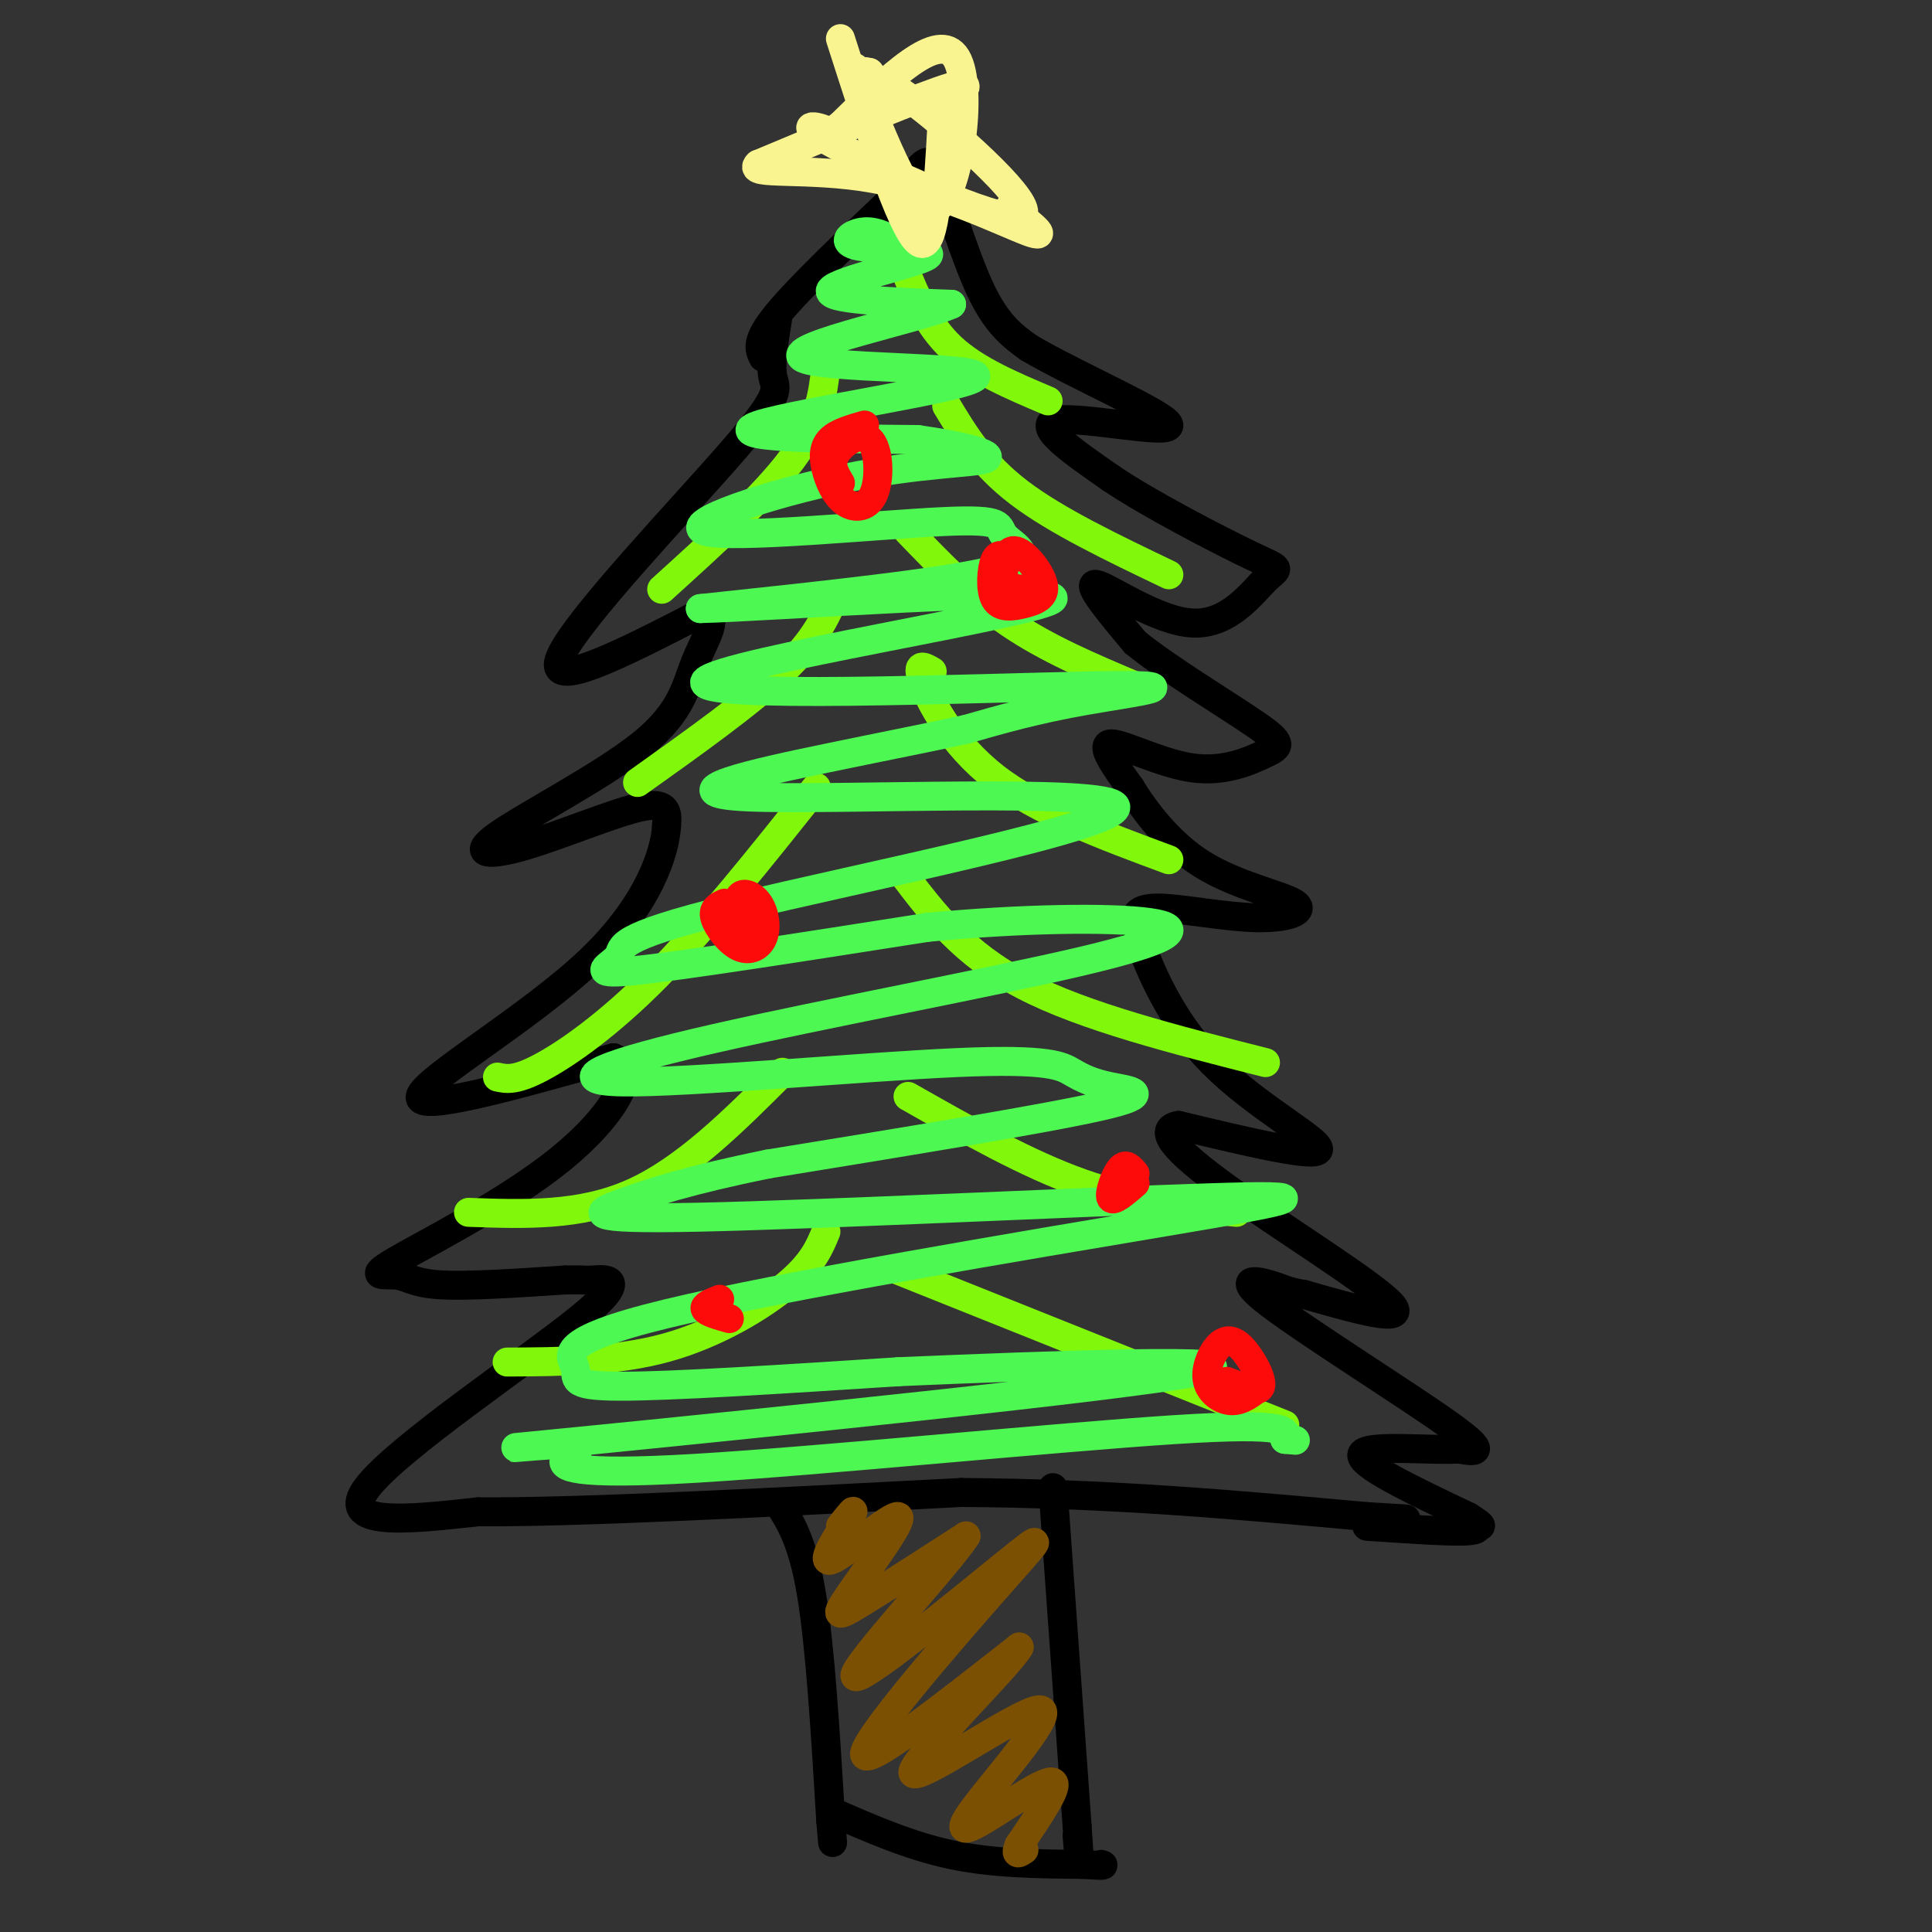 <svg viewBox='0 0 400 400' version='1.1' xmlns='http://www.w3.org/2000/svg' xmlns:xlink='http://www.w3.org/1999/xlink'><rect x="0" y="0" width="400" height="400" fill="#333333" stroke="none"/><g fill='none' stroke='rgb(0,0,0)' stroke-width='6' stroke-linecap='round' stroke-linejoin='round'><path d='M161,66c-0.762,4.708 -1.524,9.417 -1,12c0.524,2.583 2.333,3.042 -8,15c-10.333,11.958 -32.810,35.417 -36,43c-3.190,7.583 12.905,-0.708 29,-9'/><path d='M145,127c4.440,0.131 1.039,4.959 -1,10c-2.039,5.041 -2.718,10.296 -11,17c-8.282,6.704 -24.168,14.859 -30,19c-5.832,4.141 -1.608,4.269 6,2c7.608,-2.269 18.602,-6.934 24,-8c5.398,-1.066 5.199,1.467 5,4'/><path d='M138,171c-0.286,5.190 -3.500,16.167 -16,28c-12.500,11.833 -34.286,24.524 -35,28c-0.714,3.476 19.643,-2.262 40,-8'/><path d='M127,219c5.744,2.284 0.103,11.993 -11,21c-11.103,9.007 -27.667,17.311 -34,21c-6.333,3.689 -2.436,2.762 0,3c2.436,0.238 3.410,1.639 9,2c5.590,0.361 15.795,-0.320 26,-1'/><path d='M117,265c4.788,-0.097 3.758,0.159 6,0c2.242,-0.159 7.758,-0.735 -3,8c-10.758,8.735 -37.788,26.781 -44,35c-6.212,8.219 8.394,6.609 23,5'/><path d='M99,313c20.500,0.167 60.250,-1.917 100,-4'/><path d='M199,309c30.667,0.167 57.333,2.583 84,5'/><path d='M283,314c14.000,0.833 7.000,0.417 0,0'/><path d='M158,74c-0.833,-1.667 -1.667,-3.333 3,-9c4.667,-5.667 14.833,-15.333 25,-25'/><path d='M186,40c5.262,-6.060 5.917,-8.708 8,-4c2.083,4.708 5.595,16.774 9,24c3.405,7.226 6.702,9.613 10,12'/><path d='M213,72c9.607,5.679 28.625,13.875 29,16c0.375,2.125 -17.893,-1.821 -23,-1c-5.107,0.821 2.946,6.411 11,12'/><path d='M230,99c7.937,5.368 22.279,12.786 29,16c6.721,3.214 5.822,2.222 3,5c-2.822,2.778 -7.568,9.325 -15,9c-7.432,-0.325 -17.552,-7.521 -20,-8c-2.448,-0.479 2.776,5.761 8,12'/><path d='M235,133c6.611,5.421 19.139,12.972 25,17c5.861,4.028 5.056,4.533 2,6c-3.056,1.467 -8.361,3.895 -15,3c-6.639,-0.895 -14.611,-5.113 -17,-5c-2.389,0.113 0.806,4.556 4,9'/><path d='M234,163c2.814,4.591 7.850,11.568 15,16c7.150,4.432 16.416,6.320 19,8c2.584,1.680 -1.514,3.151 -8,3c-6.486,-0.151 -15.362,-1.925 -20,-2c-4.638,-0.075 -5.040,1.550 -5,3c0.040,1.450 0.520,2.725 1,4'/><path d='M236,195c1.893,5.143 6.125,16.000 15,25c8.875,9.000 22.393,16.143 22,18c-0.393,1.857 -14.696,-1.571 -29,-5'/><path d='M244,233c-4.464,0.714 -1.125,5.000 10,13c11.125,8.000 30.036,19.714 34,24c3.964,4.286 -7.018,1.143 -18,-2'/><path d='M270,268c-3.786,-0.622 -4.252,-1.177 -7,-2c-2.748,-0.823 -7.778,-1.914 0,4c7.778,5.914 28.365,18.833 37,25c8.635,6.167 5.317,5.584 2,5'/><path d='M302,300c-5.111,0.422 -18.889,-1.022 -20,1c-1.111,2.022 10.444,7.511 22,13'/><path d='M304,314c3.798,2.393 2.292,1.875 2,2c-0.292,0.125 0.631,0.893 -3,1c-3.631,0.107 -11.815,-0.446 -20,-1'/><path d='M161,311c2.583,4.000 5.167,8.000 7,19c1.833,11.000 2.917,29.000 4,47'/><path d='M172,377c0.667,7.833 0.333,3.917 0,0'/><path d='M218,308c0.000,0.000 5.000,70.000 5,70'/><path d='M223,378c0.833,12.000 0.417,7.000 0,2'/><path d='M172,375c8.167,3.583 16.333,7.167 25,9c8.667,1.833 17.833,1.917 27,2'/><path d='M224,386c5.167,0.333 4.583,0.167 4,0'/></g>
<g fill='none' stroke='rgb(128,247,11)' stroke-width='6' stroke-linecap='round' stroke-linejoin='round'><path d='M187,55c2.500,6.167 5.000,12.333 10,17c5.000,4.667 12.500,7.833 20,11'/><path d='M171,76c-0.667,5.667 -1.333,11.333 -7,19c-5.667,7.667 -16.333,17.333 -27,27'/><path d='M196,84c3.667,6.083 7.333,12.167 15,18c7.667,5.833 19.333,11.417 31,17'/><path d='M188,110c6.583,6.833 13.167,13.667 21,19c7.833,5.333 16.917,9.167 26,13'/><path d='M173,123c-2.083,4.750 -4.167,9.500 -11,16c-6.833,6.500 -18.417,14.750 -30,23'/><path d='M193,139c-1.711,-1.000 -3.422,-2.000 -2,2c1.422,4.000 5.978,13.000 15,20c9.022,7.000 22.511,12.000 36,17'/><path d='M169,163c-11.467,14.400 -22.933,28.800 -33,39c-10.067,10.200 -18.733,16.200 -24,19c-5.267,2.800 -7.133,2.400 -9,2'/><path d='M187,181c6.250,8.250 12.500,16.500 25,23c12.500,6.500 31.250,11.250 50,16'/><path d='M162,222c-10.083,10.083 -20.167,20.167 -31,25c-10.833,4.833 -22.417,4.417 -34,4'/><path d='M188,227c12.333,7.000 24.667,14.000 36,18c11.333,4.000 21.667,5.000 32,6'/><path d='M171,255c-1.333,3.267 -2.667,6.533 -8,11c-5.333,4.467 -14.667,10.133 -25,13c-10.333,2.867 -21.667,2.933 -33,3'/><path d='M186,263c0.000,0.000 80.000,32.000 80,32'/></g>
<g fill='none' stroke='rgb(124,80,2)' stroke-width='6' stroke-linecap='round' stroke-linejoin='round'><path d='M174,316c1.799,-2.257 3.598,-4.515 2,-2c-1.598,2.515 -6.594,9.801 -4,9c2.594,-0.801 12.778,-9.689 14,-9c1.222,0.689 -6.517,10.955 -10,16c-3.483,5.045 -2.709,4.870 2,2c4.709,-2.870 13.355,-8.435 22,-14'/><path d='M200,318c-3.577,5.715 -23.519,27.004 -23,29c0.519,1.996 21.500,-15.300 31,-23c9.500,-7.700 7.519,-5.804 -2,5c-9.519,10.804 -26.577,30.515 -27,34c-0.423,3.485 15.788,-9.258 32,-22'/><path d='M211,341c-1.818,3.580 -22.364,23.530 -22,26c0.364,2.470 21.639,-12.540 26,-13c4.361,-0.460 -8.192,13.629 -13,20c-4.808,6.371 -1.871,5.023 3,2c4.871,-3.023 11.678,-7.721 13,-7c1.322,0.721 -2.839,6.860 -7,13'/><path d='M211,382c-1.000,2.333 0.000,1.667 1,1'/></g>
<g fill='none' stroke='rgb(77,248,83)' stroke-width='6' stroke-linecap='round' stroke-linejoin='round'><path d='M187,51c-2.644,-1.598 -5.289,-3.196 -8,-3c-2.711,0.196 -5.490,2.187 -1,3c4.490,0.813 16.247,0.450 14,2c-2.247,1.550 -18.499,5.014 -20,7c-1.501,1.986 11.750,2.493 25,3'/><path d='M197,63c-6.158,2.863 -34.053,8.520 -31,11c3.053,2.480 37.053,1.783 36,4c-1.053,2.217 -37.158,7.348 -45,10c-7.842,2.652 12.579,2.826 33,3'/><path d='M190,91c9.363,1.317 16.271,3.109 14,4c-2.271,0.891 -13.719,0.882 -29,4c-15.281,3.118 -34.393,9.363 -29,11c5.393,1.637 35.291,-1.334 49,-2c13.709,-0.666 11.229,0.975 13,3c1.771,2.025 7.792,4.436 -2,7c-9.792,2.564 -35.396,5.282 -61,8'/><path d='M145,126c12.749,-0.238 75.121,-4.835 73,-2c-2.121,2.835 -68.733,13.100 -72,17c-3.267,3.900 56.813,1.435 80,1c23.187,-0.435 9.482,1.162 -1,3c-10.482,1.838 -17.741,3.919 -25,6'/><path d='M200,151c-7.910,1.753 -15.185,3.135 -29,6c-13.815,2.865 -34.170,7.213 -16,8c18.170,0.787 74.866,-1.985 76,2c1.134,3.985 -53.294,14.728 -79,21c-25.706,6.272 -22.690,8.073 -24,10c-1.310,1.927 -6.946,3.979 3,3c9.946,-0.979 35.473,-4.990 61,-9'/><path d='M192,192c19.626,-1.888 38.190,-2.109 46,-1c7.810,1.109 4.867,3.550 -14,8c-18.867,4.450 -53.657,10.911 -76,16c-22.343,5.089 -32.238,8.805 -19,9c13.238,0.195 49.608,-3.133 69,-4c19.392,-0.867 21.806,0.726 24,2c2.194,1.274 4.168,2.228 8,3c3.832,0.772 9.524,1.364 -2,4c-11.524,2.636 -40.262,7.318 -69,12'/><path d='M159,241c-16.808,3.419 -24.328,5.965 -30,8c-5.672,2.035 -9.495,3.558 16,3c25.495,-0.558 80.306,-3.198 105,-4c24.694,-0.802 19.269,0.233 -9,5c-28.269,4.767 -79.381,13.268 -103,19c-23.619,5.732 -19.743,8.697 -19,11c0.743,2.303 -1.645,3.944 9,4c10.645,0.056 34.322,-1.472 58,-3'/><path d='M186,284c30.430,-1.306 77.504,-3.070 62,0c-15.504,3.070 -93.586,10.974 -124,14c-30.414,3.026 -13.161,1.176 -7,1c6.161,-0.176 1.229,1.324 0,3c-1.229,1.676 1.246,3.528 27,2c25.754,-1.528 74.787,-6.437 99,-8c24.213,-1.563 23.607,0.218 23,2'/><path d='M266,298c3.833,0.333 1.917,0.167 0,0'/></g>
<g fill='none' stroke='rgb(253,10,10)' stroke-width='6' stroke-linecap='round' stroke-linejoin='round'><path d='M209,116c-1.130,-0.862 -2.259,-1.723 -3,0c-0.741,1.723 -1.092,6.031 0,8c1.092,1.969 3.627,1.599 6,1c2.373,-0.599 4.585,-1.429 4,-4c-0.585,-2.571 -3.965,-6.885 -6,-7c-2.035,-0.115 -2.724,3.967 -2,6c0.724,2.033 2.862,2.016 5,2'/><path d='M150,187c-1.261,0.579 -2.522,1.157 -2,3c0.522,1.843 2.828,4.950 5,6c2.172,1.050 4.211,0.044 5,-2c0.789,-2.044 0.328,-5.127 -1,-7c-1.328,-1.873 -3.522,-2.535 -4,-1c-0.478,1.535 0.761,5.268 2,9'/><path d='M235,243c-0.933,-1.156 -1.867,-2.311 -3,-1c-1.133,1.311 -2.467,5.089 -2,6c0.467,0.911 2.733,-1.044 5,-3'/><path d='M149,269c-1.667,0.667 -3.333,1.333 -3,2c0.333,0.667 2.667,1.333 5,2'/><path d='M261,287c-1.938,1.526 -3.876,3.052 -6,3c-2.124,-0.052 -4.434,-1.682 -5,-4c-0.566,-2.318 0.611,-5.322 2,-7c1.389,-1.678 2.989,-2.029 5,0c2.011,2.029 4.432,6.437 4,8c-0.432,1.563 -3.716,0.282 -7,-1'/><path d='M179,88c-2.771,0.792 -5.542,1.584 -7,3c-1.458,1.416 -1.605,3.455 -1,6c0.605,2.545 1.960,5.596 4,7c2.040,1.404 4.763,1.160 6,-2c1.237,-3.160 0.987,-9.235 -1,-11c-1.987,-1.765 -5.711,0.782 -7,3c-1.289,2.218 -0.145,4.109 1,6'/></g>
<g fill='none' stroke='rgb(249,244,144)' stroke-width='6' stroke-linecap='round' stroke-linejoin='round'><path d='M177,14c6.200,16.000 12.400,32.000 17,29c4.600,-3.000 7.600,-25.000 4,-31c-3.600,-6.000 -13.800,4.000 -24,14'/><path d='M174,26c-3.831,2.537 -1.408,1.879 -3,1c-1.592,-0.879 -7.200,-1.978 2,3c9.200,4.978 33.208,16.032 38,15c4.792,-1.032 -9.631,-14.152 -18,-21c-8.369,-6.848 -10.685,-7.424 -13,-8'/><path d='M180,16c-2.167,-1.500 -1.083,-1.250 0,-1'/><path d='M180,15c0.000,0.000 0.100,0.100 0.1,0.1'/><path d='M174,8c6.250,19.500 12.500,39.000 16,42c3.500,3.000 4.250,-10.500 5,-24'/><path d='M195,26c3.000,-6.222 8.000,-9.778 2,-8c-6.000,1.778 -23.000,8.889 -40,16'/><path d='M157,34c-2.714,2.440 10.500,0.542 24,3c13.500,2.458 27.286,9.274 32,11c4.714,1.726 0.357,-1.637 -4,-5'/></g>
</svg>
